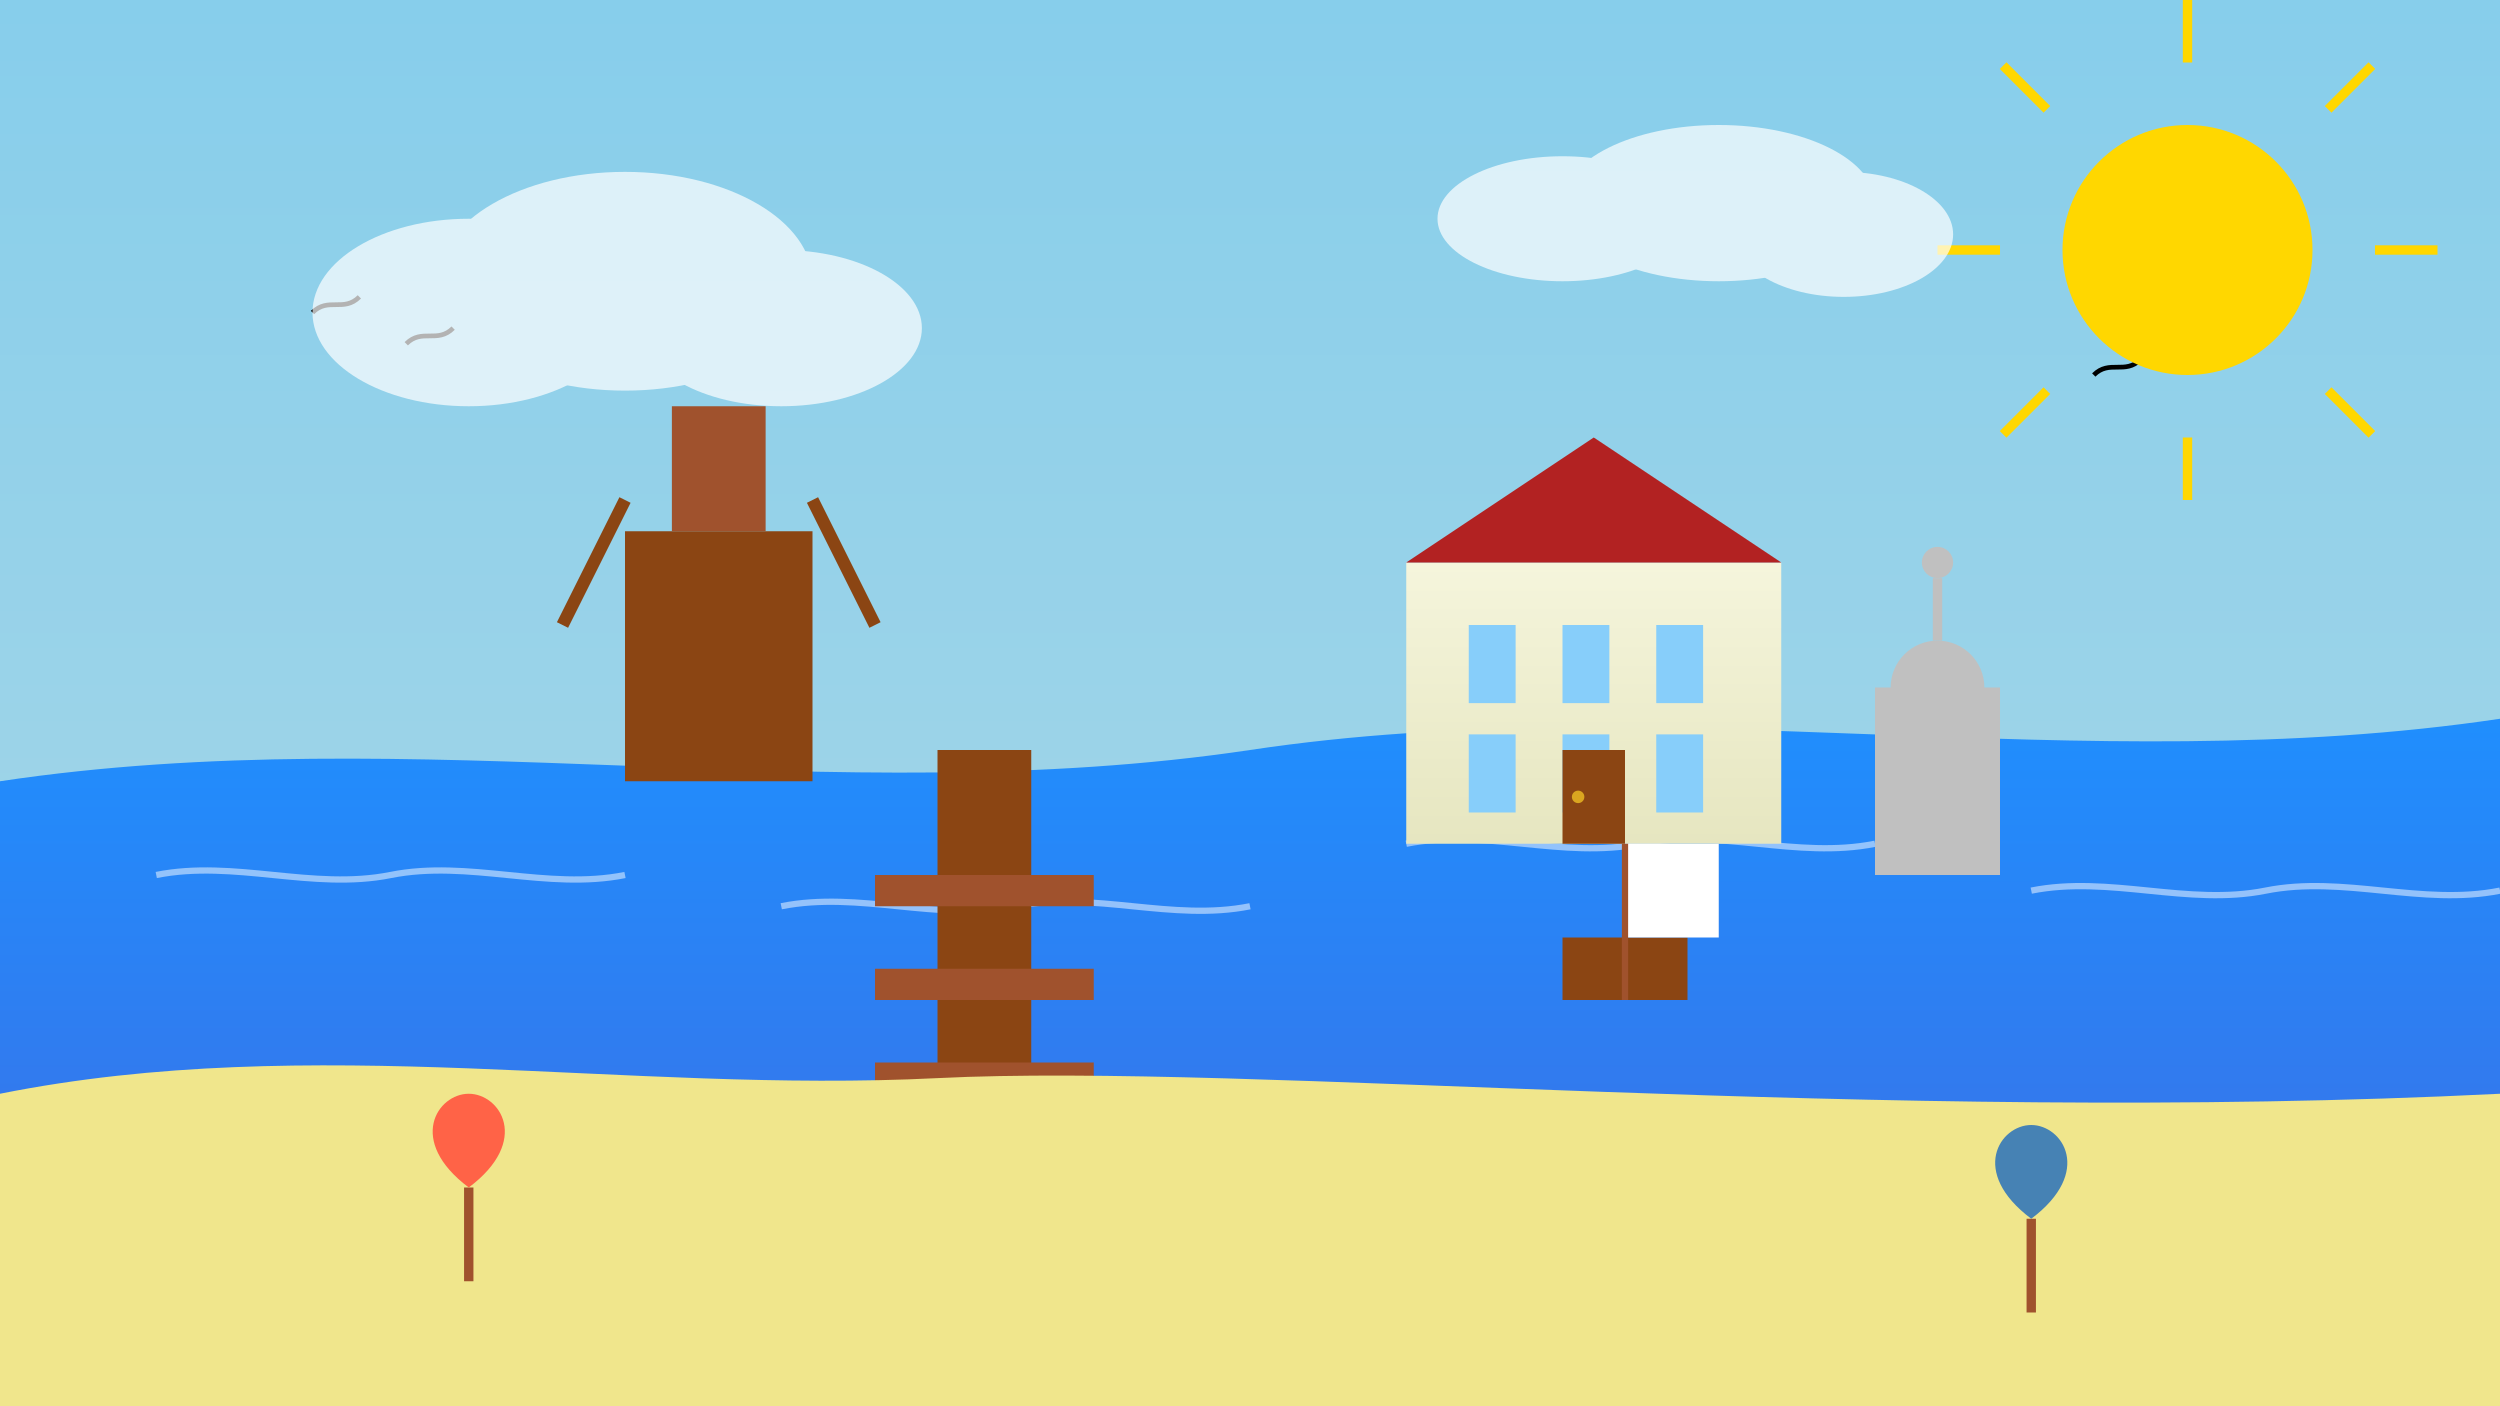 <svg xmlns="http://www.w3.org/2000/svg" viewBox="0 0 800 450">
  <rect x="0" y="0" width="800" height="450" fill="#333333" stroke="none"/>
  <defs>
    <linearGradient id="skyGradient" x1="0%" y1="0%" x2="0%" y2="100%">
      <stop offset="0%" stop-color="#87CEEB" />
      <stop offset="100%" stop-color="#ADD8E6" />
    </linearGradient>
    <linearGradient id="seaGradient" x1="0%" y1="0%" x2="0%" y2="100%">
      <stop offset="0%" stop-color="#1E90FF" />
      <stop offset="100%" stop-color="#4169E1" />
    </linearGradient>
    <linearGradient id="buildingGradient" x1="0%" y1="0%" x2="0%" y2="100%">
      <stop offset="0%" stop-color="#F5F5DC" />
      <stop offset="100%" stop-color="#E6E6C0" />
    </linearGradient>
  </defs>
  
  <!-- Sky Background -->
  <rect width="800" height="450" fill="url(#skyGradient)" />
  
  <!-- Baltic Sea -->
  <path d="M0,250 C133,230 266,260 400,240 C533,220 666,250 800,230 L800,450 L0,450 Z" fill="url(#seaGradient)" />
  
  <!-- Waves -->
  <path d="M50,280 C75,275 100,285 125,280 C150,275 175,285 200,280" stroke="white" stroke-width="2" opacity="0.5" fill="none" />
  <path d="M250,290 C275,285 300,295 325,290 C350,285 375,295 400,290" stroke="white" stroke-width="2" opacity="0.5" fill="none" />
  <path d="M450,270 C475,265 500,275 525,270 C550,265 575,275 600,270" stroke="white" stroke-width="2" opacity="0.5" fill="none" />
  <path d="M650,285 C675,280 700,290 725,285 C750,280 775,290 800,285" stroke="white" stroke-width="2" opacity="0.5" fill="none" />
  
  <!-- Pier -->
  <rect x="300" y="240" width="30" height="210" fill="#8B4513" />
  <rect x="280" y="280" width="70" height="10" fill="#A0522D" />
  <rect x="280" y="310" width="70" height="10" fill="#A0522D" />
  <rect x="280" y="340" width="70" height="10" fill="#A0522D" />
  <rect x="280" y="370" width="70" height="10" fill="#A0522D" />
  <rect x="280" y="400" width="70" height="10" fill="#A0522D" />
  
  <!-- Beach -->
  <path d="M0,350 C100,330 200,350 300,345 C400,340 600,360 800,350 L800,450 L0,450 Z" fill="#F0E68C" />
  
  <!-- Beach Umbrellas -->
  <g transform="translate(150, 380)">
    <line x1="0" y1="0" x2="0" y2="30" stroke="#A0522D" stroke-width="3" />
    <path d="M0,0 C-20,-15 -10,-30 0,-30 C10,-30 20,-15 0,0 Z" fill="#FF6347" />
  </g>
  
  <g transform="translate(650, 390)">
    <line x1="0" y1="0" x2="0" y2="30" stroke="#A0522D" stroke-width="3" />
    <path d="M0,0 C-20,-15 -10,-30 0,-30 C10,-30 20,-15 0,0 Z" fill="#4682B4" />
  </g>
  
  <!-- Gdańsk Main Town Buildings -->
  <g transform="translate(450, 180)">
    <!-- Main Building -->
    <rect x="0" y="0" width="120" height="90" fill="url(#buildingGradient)" />
    
    <!-- Red Roof -->
    <polygon points="0,0 60,-40 120,0" fill="#B22222" />
    
    <!-- Windows -->
    <rect x="20" y="20" width="15" height="25" fill="#87CEFA" />
    <rect x="50" y="20" width="15" height="25" fill="#87CEFA" />
    <rect x="80" y="20" width="15" height="25" fill="#87CEFA" />
    
    <rect x="20" y="55" width="15" height="25" fill="#87CEFA" />
    <rect x="50" y="55" width="15" height="25" fill="#87CEFA" />
    <rect x="80" y="55" width="15" height="25" fill="#87CEFA" />
    
    <!-- Door -->
    <rect x="50" y="60" width="20" height="30" fill="#8B4513" />
    <circle cx="55" cy="75" r="2" fill="#DAA520" />
  </g>
  
  <!-- Neptune's Fountain (simplified) -->
  <g transform="translate(600, 220)">
    <rect x="0" y="0" width="40" height="60" fill="#C0C0C0" />
    <circle cx="20" cy="0" r="15" fill="#C0C0C0" />
    <line x1="20" y1="-15" x2="20" y2="-35" stroke="#C0C0C0" stroke-width="3" />
    <circle cx="20" cy="-40" r="5" fill="#C0C0C0" />
  </g>
  
  <!-- Historic Crane (Simplified) -->
  <g transform="translate(200, 170)">
    <rect x="0" y="0" width="60" height="80" fill="#8B4513" />
    <rect x="15" y="-40" width="30" height="40" fill="#A0522D" />
    <line x1="0" y1="-10" x2="-20" y2="30" stroke="#8B4513" stroke-width="4" />
    <line x1="60" y1="-10" x2="80" y2="30" stroke="#8B4513" stroke-width="4" />
  </g>
  
  <!-- Seagulls -->
  <g stroke="#000" stroke-width="1.5" fill="none">
    <path d="M100,100 C105,95 110,100 115,95" />
    <path d="M130,110 C135,105 140,110 145,105" />
    <path d="M700,90 C705,85 710,90 715,85" />
    <path d="M670,120 C675,115 680,120 685,115" />
  </g>
  
  <!-- Sun -->
  <circle cx="700" cy="80" r="40" fill="#FFD700" />
  <g fill="none" stroke="#FFD700" stroke-width="3">
    <path d="M700,20 L700,0" />
    <path d="M700,140 L700,160" />
    <path d="M640,80 L620,80" />
    <path d="M760,80 L780,80" />
    <path d="M655,35 L641,21" />
    <path d="M745,125 L759,139" />
    <path d="M655,125 L641,139" />
    <path d="M745,35 L759,21" />
  </g>
  
  <!-- Clouds -->
  <g fill="white" opacity="0.7">
    <ellipse cx="150" cy="100" rx="50" ry="30" />
    <ellipse cx="200" cy="90" rx="60" ry="35" />
    <ellipse cx="250" cy="105" rx="45" ry="25" />
    
    <ellipse cx="500" cy="70" rx="40" ry="20" />
    <ellipse cx="550" cy="65" rx="50" ry="25" />
    <ellipse cx="590" cy="75" rx="35" ry="20" />
  </g>
  
  <!-- Sailing Ship in Distance -->
  <g transform="translate(500, 300)">
    <rect x="0" y="0" width="40" height="20" fill="#8B4513" />
    <polygon points="20,-30 20,0 50,0 50,-30" fill="white" />
    <line x1="20" y1="-30" x2="20" y2="20" stroke="#A0522D" stroke-width="2" />
  </g>
</svg>
